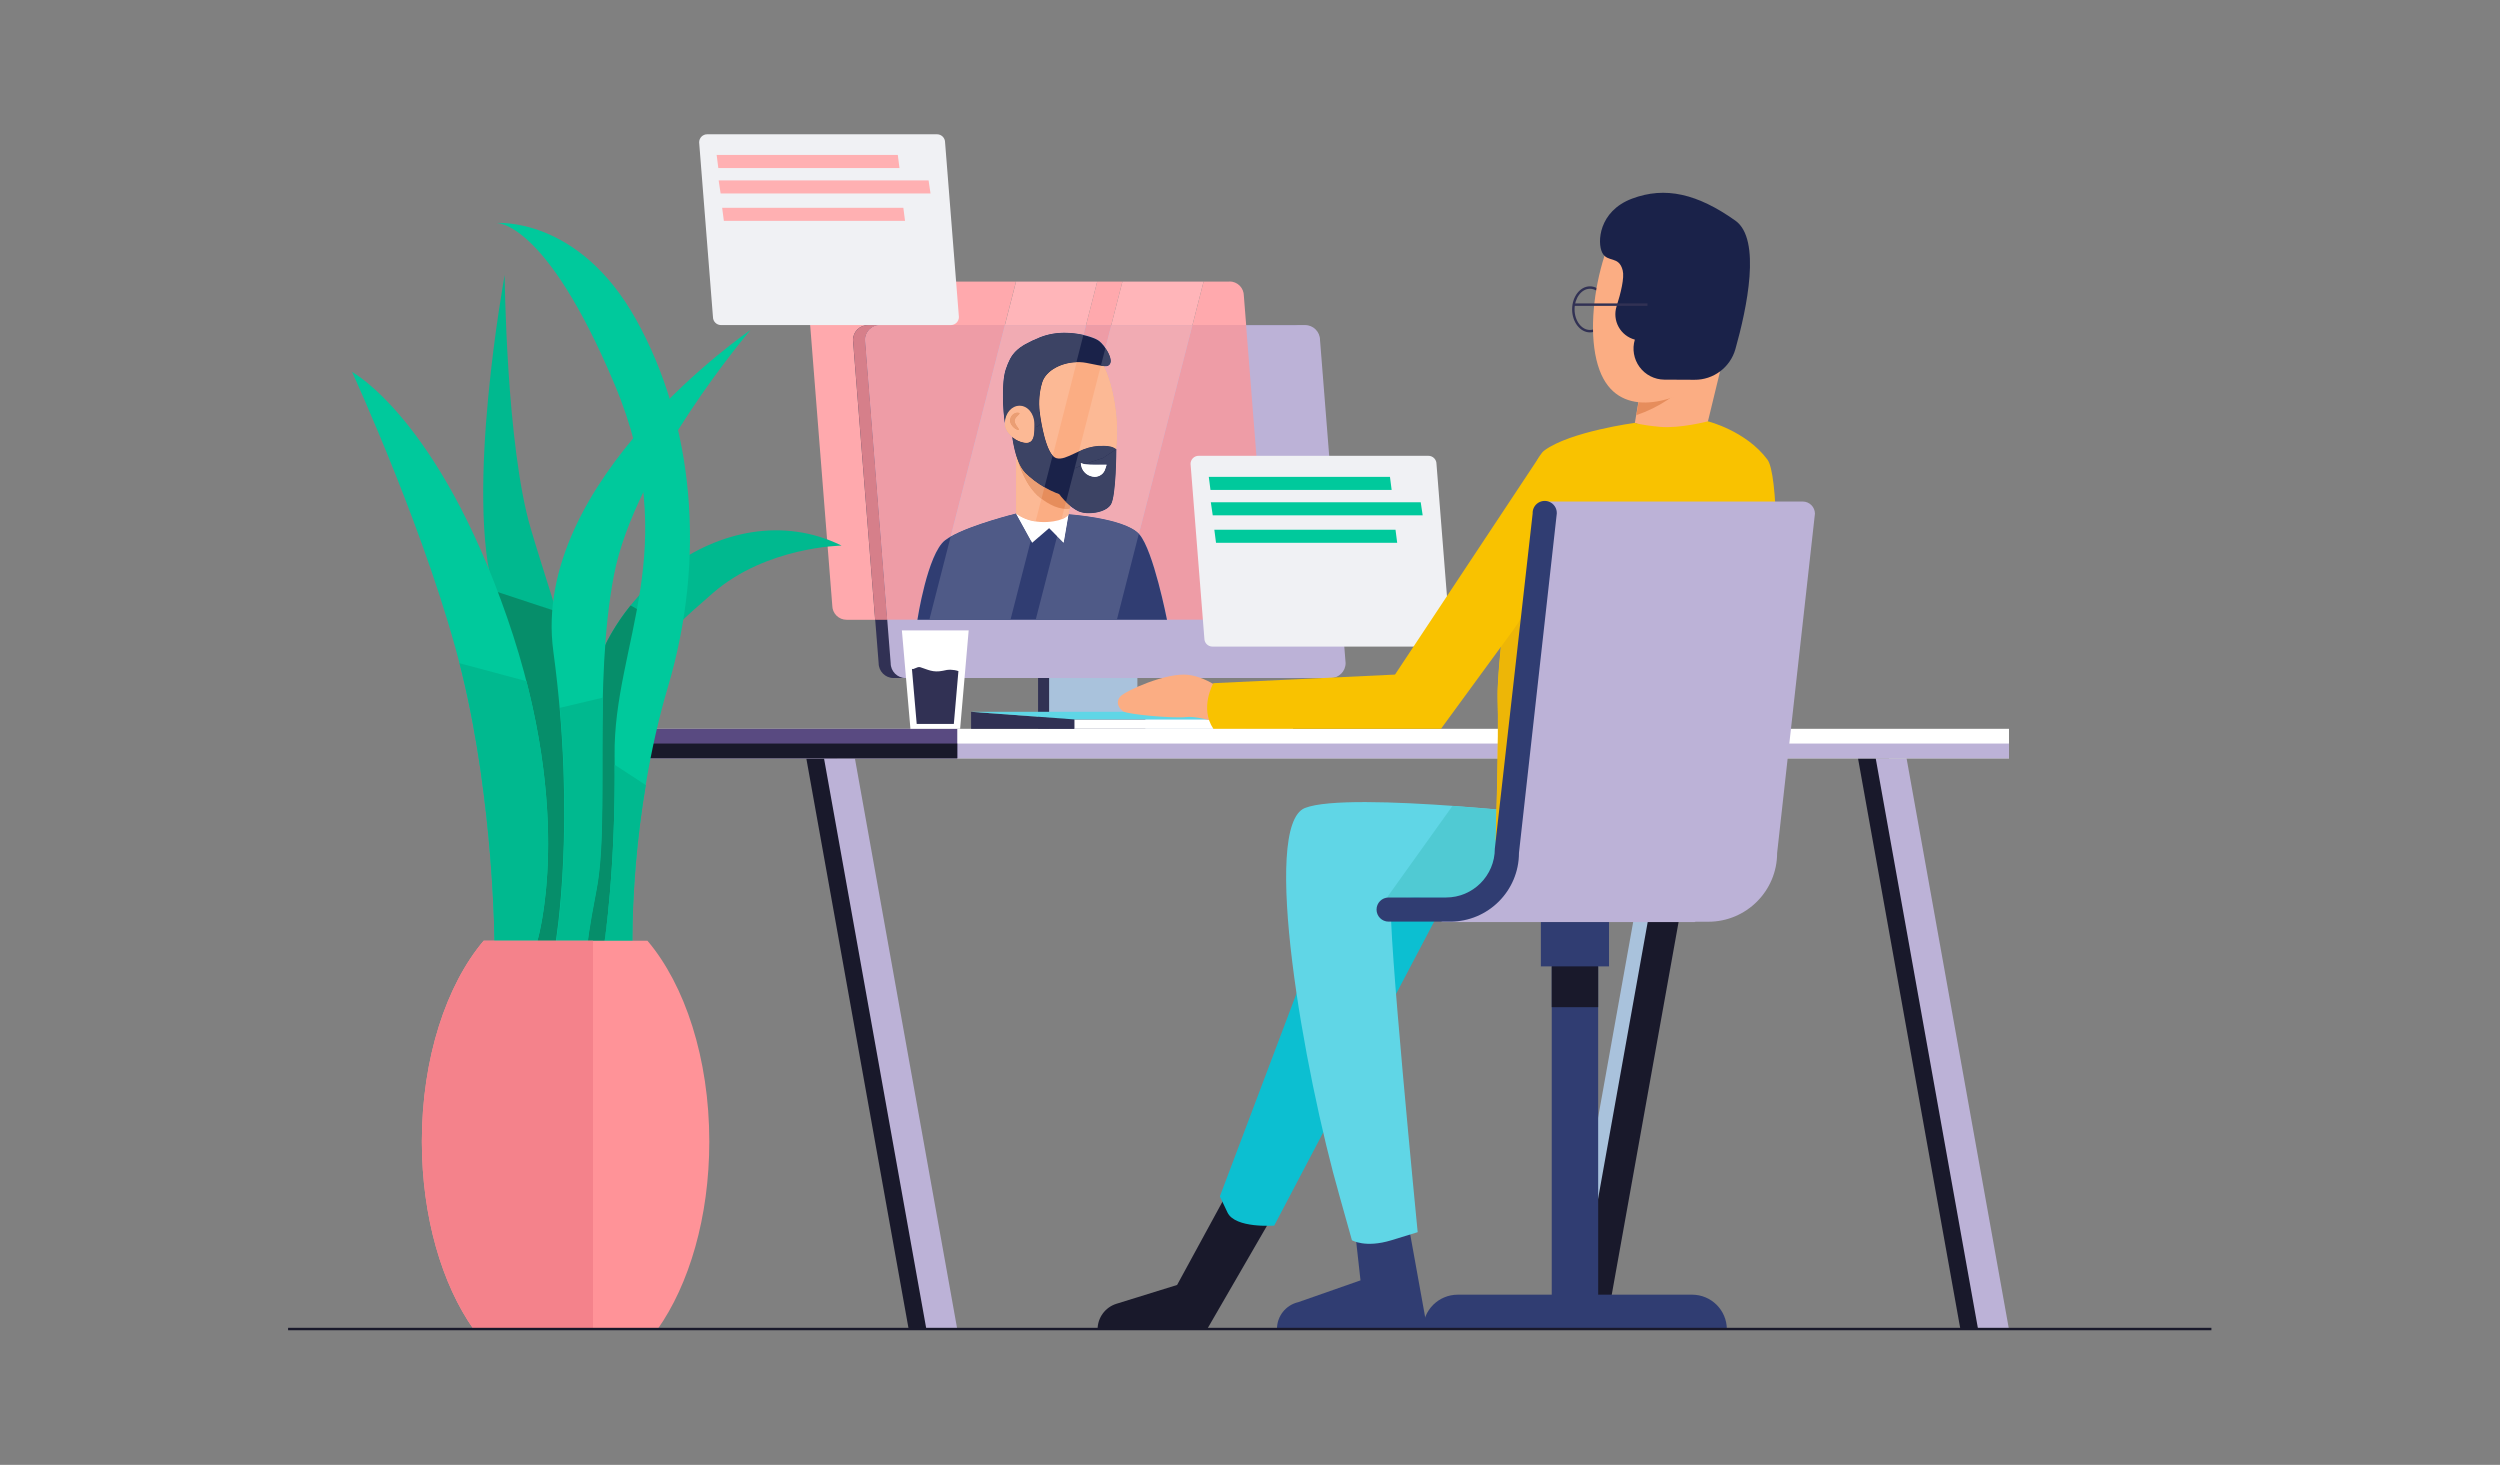 <?xml version="1.0" encoding="UTF-8"?>
<svg width="1024px" height="600px" viewBox="0 0 1024 600" version="1.1" xmlns="http://www.w3.org/2000/svg" xmlns:xlink="http://www.w3.org/1999/xlink">
    <rect x="0" y="0" width="1024" height="600" fill="#808080" stroke="none"/>
    <!-- Generator: Sketch 51.3 (57544) - http://www.bohemiancoding.com/sketch -->
    <title>efficacy</title>
    <desc>Created with Sketch.</desc>
    <defs></defs>
    <g id="efficacy" stroke="none" stroke-width="1" fill="none" fill-rule="evenodd">
        <g id="teamwork_white_14" transform="translate(118, 55)" fill-rule="nonzero">
            <path d="M586.58,96.94 L580.64,121.43 C574.888,124.569 568.024,124.937 561.97,122.43 L551.64,118.2 L556.2,91.2 L586.58,96.94 Z" id="Shape" fill="#FBAD83"></path>
            <path d="M556.26,91.24 L552.26,115.03 C556.764,113.528 561.049,111.433 565,108.8 C566.489,107.819 567.922,106.754 569.29,105.61 C571.92,103.4 574.06,99.61 575.77,94.91 L556.26,91.24 Z" id="Shape" fill="#E68D5C"></path>
            <path d="M401.86,445.5 L376.4,489.5 L331.57,489.5 C331.582,484.702 334.702,480.465 339.28,479.03 L364.14,471.32 L388.05,427.42 L401.86,445.5 Z" id="Shape" fill="#19192B"></path>
            <path d="M459,447.13 L466.62,489.37 L405.05,489.37 C405.031,484.12 408.646,479.555 413.76,478.37 L439.26,469.44 L437,449.1 L459,447.13 Z" id="Shape" fill="#303D72"></path>
            <path d="M479.36,303.57 L403.92,447 C403.92,447 387.92,448.24 384.78,441.64 L381.66,435.04 L434.43,295.29 L479.36,303.57 Z" id="Shape" fill="#0CBFD1"></path>
            <path d="M527.1,279.8 C527.1,279.8 434.65,268.8 416.51,275.95 C398.37,283.1 416,383.69 430.8,435.36 L435.75,453 C435.75,453 441.2,456.3 451.94,453 L462.68,449.7 C462.68,449.7 450,320.48 451.94,316.08 C453.88,311.68 464.73,312.66 464.73,312.66 L527.1,312.66 L527.1,279.8 Z" id="Shape" fill="#60D6E6"></path>
            <path d="M526.44,296.86 L503.92,277.42 C495.98,276.65 486.62,275.82 476.92,275.13 L450.08,312.66 L452.34,314.66 C455.71,311.89 464.04,312.66 464.04,312.66 L526.4,312.66 L526.44,296.86 Z" id="Shape" fill="#50CAD3"></path>
            <polyline id="Shape" fill="#313154" points="307.19 243.52 343.34 243.52 343.34 158.85 307.19 158.85 307.19 243.52"></polyline>
            <polyline id="Shape" fill="#A9C2DC" points="311.72 243.52 347.88 243.52 347.88 158.85 311.72 158.85 311.72 243.52"></polyline>
            <rect id="Rectangle-path" fill="#A9C2DC" x="330.69" y="238.29" width="61.58" height="5.23"></rect>
            <rect id="Rectangle-path" fill="#313154" x="311.72" y="238.29" width="39.42" height="5.23"></rect>
            <path d="M533.24,81.15 C529.24,81.15 525.94,76.92 525.94,71.71 C525.94,66.5 529.22,62.28 533.24,62.28 C537.26,62.28 540.55,66.51 540.55,71.71 C540.55,76.91 537.27,81.15 533.24,81.15 Z M533.24,63.28 C529.77,63.28 526.94,67.07 526.94,71.71 C526.94,76.35 529.77,80.15 533.24,80.15 C536.71,80.15 539.55,76.36 539.55,71.71 C539.55,67.06 536.72,63.28 533.24,63.28 Z" id="Shape" fill="#313154"></path>
            <path d="M537.22,96.73 C544.64,116.48 566.22,110.33 579.14,101.8 C580.628,100.817 582.06,99.752 583.43,98.61 C595.1,88.78 597.1,47.61 594.78,39.61 C592.46,31.61 568.11,23.11 554.56,27 C541.01,30.89 528.9,74.56 537.22,96.73 Z" id="Shape" fill="#FBAD83"></path>
            <path d="M576,100.56 C583.8,100.652 590.693,95.505 592.82,88 C597.54,71.23 603.51,43 592.82,35.38 C577.31,24.38 564.08,21.23 550.44,26.38 C536.8,31.53 536.14,44.38 538.29,48.53 C540.44,52.68 545.13,49.62 546.66,55.77 C547.42,58.77 545.89,65 544.14,70.51 C543.264,73.307 543.568,76.341 544.982,78.909 C546.396,81.476 548.798,83.355 551.63,84.11 C550.475,87.943 551.191,92.095 553.564,95.319 C555.936,98.543 559.687,100.463 563.69,100.5 L576,100.56 Z" id="Shape" fill="#1A2249"></path>
            <polygon id="Shape" fill="#19192B" points="697.63 489.54 655.69 255.61 643.04 255.61 684.99 489.54"></polygon>
            <polygon id="Shape" fill="#BCB2D7" points="692.24 489.54 704.88 489.54 662.93 255.61 650.29 255.61"></polygon>
            <polygon id="Shape" fill="#A9C2DC" points="533.67 489.54 521.02 489.54 562.97 255.61 575.62 255.61"></polygon>
            <polygon id="Shape" fill="#19192B" points="539.62 489.54 526.98 489.54 568.92 255.61 581.57 255.61"></polygon>
            <polygon id="Shape" fill="#19192B" points="254.21 489.54 266.86 489.54 224.91 255.61 212.26 255.61"></polygon>
            <polygon id="Shape" fill="#BCB2D7" points="274.11 489.54 232.16 255.61 219.51 255.61 261.46 489.54"></polygon>
            <rect id="Rectangle-path" fill="#FFFFFF" x="85.29" y="243.52" width="619.59" height="12.09"></rect>
            <rect id="Rectangle-path" fill="#BCB2D7" x="85.29" y="249.56" width="619.59" height="6.05"></rect>
            <rect id="Rectangle-path" fill="#594A81" x="85.29" y="243.52" width="188.81" height="12.09"></rect>
            <rect id="Rectangle-path" fill="#19192B" x="85.29" y="249.56" width="188.81" height="6.05"></rect>
            <polygon id="Shape" fill="#A9C2DC" points="97.94 489.54 85.29 489.54 127.24 255.61 139.88 255.61"></polygon>
            <polygon id="Shape" fill="#19192B" points="103.89 489.54 91.24 489.54 133.19 255.61 145.84 255.61"></polygon>
            <path d="M422.1,222.72 L248,222.72 C244.626,222.72 241.89,219.984 241.89,216.61 L231.39,84.26 C231.396,80.888 234.128,78.156 237.5,78.15 L411.62,78.15 C414.994,78.15 417.73,80.886 417.73,84.26 L428.21,216.61 C428.204,219.982 425.472,222.714 422.1,222.72" id="Shape" fill="#313154"></path>
            <path d="M427.05,222.72 L252.93,222.72 C249.556,222.72 246.82,219.984 246.82,216.61 L236.34,84.26 C236.346,80.888 239.078,78.156 242.45,78.15 L416.57,78.15 C419.942,78.156 422.674,80.888 422.68,84.26 L433.16,216.61 C433.154,219.982 430.422,222.714 427.05,222.72" id="Shape" fill="#BCB2D7"></path>
            <path d="M298.18,60.34 L218.75,60.34 C217.197,60.34 215.707,60.958 214.61,62.057 C213.513,63.156 212.897,64.647 212.9,66.2 L222.9,193.01 C222.9,194.563 223.518,196.053 224.617,197.15 C225.716,198.247 227.207,198.863 228.76,198.86 L240.43,198.86 L231.36,84.26 C231.366,80.888 234.098,78.156 237.47,78.15 L293.58,78.15 L298.15,60.34 M341.72,60.34 L331.42,60.34 L326.85,78.15 L337.18,78.15 L341.75,60.34 M385.59,60.34 L375,60.34 L370.43,78.15 L392.43,78.15 L391.48,66.15 C391.483,64.597 390.867,63.106 389.77,62.007 C388.673,60.908 387.183,60.29 385.63,60.29" id="Shape" fill="#FFA9AD"></path>
            <path d="M242.45,78.15 L237.5,78.15 C234.128,78.156 231.396,80.888 231.39,84.26 L240.46,198.86 L245.41,198.86 L236.34,84.26 C236.346,80.888 239.078,78.156 242.45,78.15" id="Shape" fill="#D67F8A"></path>
            <path d="M337.18,78.15 L326.85,78.15 L325.85,82.15 C328.087,82.556 330.23,83.373 332.17,84.56 C333.19,85.405 334.079,86.396 334.81,87.5 L337.21,78.12 M392.42,78.12 L370.42,78.12 L348.5,163.63 L348.68,163.82 C354.45,170.41 360.01,198.82 360.01,198.82 L257.77,198.82 C257.77,198.82 261.9,171.82 269.11,166.25 C269.835,165.702 270.597,165.204 271.39,164.76 L293.61,78.11 L242.45,78.11 C239.078,78.116 236.346,80.848 236.34,84.22 L245.41,198.82 L395.63,198.82 C398.861,198.82 401.48,196.201 401.48,192.97 L392.39,78.15" id="Shape" fill="#EE9CA6"></path>
            <path d="M472.74,209.84 L378.61,209.84 C377.735,209.84 376.895,209.492 376.277,208.873 C375.658,208.255 375.31,207.415 375.31,206.54 L369.65,135 C369.65,134.125 369.998,133.285 370.617,132.667 C371.235,132.048 372.075,131.7 372.95,131.7 L467.08,131.7 C467.955,131.7 468.795,132.048 469.413,132.667 C470.032,133.285 470.38,134.125 470.38,135 L476.05,206.55 C476.039,208.37 474.56,209.84 472.74,209.84 Z" id="Shape" fill="#F0F1F4"></path>
            <path d="M271.46,78.15 L177.33,78.15 C175.507,78.15 174.03,76.673 174.03,74.85 L168.37,3.3 C168.37,1.477 169.847,3.34795107e-16 171.67,0 L265.8,0 C266.675,-1.23839535e-14 267.515,0.348 268.133,0.967 C268.752,1.585 269.1,2.425 269.1,3.3 L274.77,74.85 C274.764,76.674 273.284,78.15 271.46,78.15 Z" id="Shape" fill="#F0F1F4"></path>
            <rect id="Rectangle-path" fill="#313154" x="526.53" y="69.28" width="30.28" height="1"></rect>
            <path d="M581.57,117.58 C581.57,117.58 570.03,120.58 561.95,119.84 C553.87,119.1 551.64,118.2 551.64,118.2 C551.64,118.2 525.12,121.77 514.64,129.46 C504.16,137.15 494.85,216.76 495.4,231.24 C495.95,245.72 494.62,289.24 494.62,289.24 L605.93,289.24 C605.93,289.24 614.72,145.04 605.93,133.24 C597.14,121.44 581.57,117.58 581.57,117.58 Z" id="Shape" fill="#F9C200"></path>
            <rect id="Rectangle-path" fill="#FFFFFF" x="322.02" y="239.67" width="89.6" height="3.84"></rect>
            <path d="M553.79,289.24 L559.55,239.67 L507.55,150.73 L504.55,157.95 C498.95,184.77 495.11,221.81 495.47,231.24 C496.02,245.72 494.69,289.24 494.69,289.24 L553.79,289.24 Z" id="Shape" fill="#EDB607"></path>
            <polygon id="Shape" fill="#313154" points="279.76 243.52 322.02 243.52 322.02 239.67 279.76 236.56"></polygon>
            <polygon id="Shape" fill="#5FD6E6" points="279.76 236.56 369.36 236.56 411.62 239.67 322.02 239.67"></polygon>
            <path d="M385.36,229.78 C385.36,229.78 377.51,222.44 368.62,221.41 C359.73,220.38 342.93,227.97 340.88,230.3 C338.83,232.63 340.2,235.09 342.06,236.37 C343.92,237.65 362.67,239.32 367.94,238.71 C373.21,238.1 384.68,242.16 384.68,242.16 L385.36,229.78 Z" id="Shape" fill="#FBAD83"></path>
            <path d="M512.64,131.88 L453.39,221.31 L379,224.83 C379,224.83 373.23,234.99 379,243.52 L472.23,243.52 L501.78,203.11 C512.682,188.201 517.459,169.682 515.13,151.36 L512.64,131.88 Z" id="Shape" fill="#F9C200"></path>
            <path d="M620.46,150.43 L514.71,150.43 L501.48,291.84 L496.48,307.09 L472.16,322.69 L576.1,322.69 L576.53,322.54 L581.74,322.54 C597.294,322.54 609.904,309.934 609.91,294.38 L625.4,155.38 C625.373,152.661 623.179,150.462 620.46,150.43 Z" id="Shape" fill="#BCB2D7"></path>
            <rect id="Rectangle-path" fill="#303D72" x="517.59" y="327.26" width="19.02" height="162.11"></rect>
            <path d="M464.85,489.54 C464.847,485.764 466.345,482.142 469.014,479.471 C471.683,476.801 475.304,475.3 479.08,475.3 L575.08,475.3 C582.945,475.3 589.32,481.675 589.32,489.54 L464.85,489.54 Z" id="Shape" fill="#303D72"></path>
            <rect id="Rectangle-path" fill="#303D72" x="513.14" y="322.69" width="27.92" height="18.14"></rect>
            <rect id="Rectangle-path" fill="#19192B" x="517.59" y="340.83" width="19.02" height="16.71"></rect>
            <path d="M509.77,155.38 L494.28,292.62 C494.28,303.666 485.326,312.62 474.28,312.62 L450.77,312.62 C448.042,312.62 445.83,314.832 445.83,317.56 C445.83,320.288 448.042,322.5 450.77,322.5 L476,322.5 C491.554,322.5 504.164,309.894 504.17,294.34 L519.66,155.34 C519.742,153.52 518.818,151.803 517.254,150.868 C515.69,149.934 513.74,149.934 512.176,150.868 C510.612,151.803 509.688,153.52 509.77,155.34 L509.77,155.38 Z" id="Shape" fill="#303D72"></path>
            <polygon id="Shape" fill="#FFFFFF" points="254.91 243.52 275.27 243.52 278.77 203.22 251.41 203.22"></polygon>
            <path d="M257.48,241.51 L272.69,241.51 L274.57,219.88 C272.53,219.192 270.329,219.144 268.26,219.74 C264.06,220.59 262.11,219.27 258.95,218.29 C257.62,217.88 256.08,219.54 255.52,218.93 L257.48,241.51 Z" id="Shape" fill="#313154"></path>
            <path d="M298.18,155.35 C298.18,155.35 276.33,160.73 269.11,166.29 C261.89,171.85 257.77,198.86 257.77,198.86 L360,198.86 C360,198.86 354.44,170.41 348.67,163.86 C342.9,157.31 319.67,155.68 319.67,155.68 L298.15,155.39" id="Shape" fill="#303D72"></path>
            <polyline id="Shape" fill="#FFFFFF" points="298.18 155.34 304.77 167.32 311.72 161.33 317.66 167.32 319.7 155.64 298.18 155.34"></polyline>
            <path d="M298.18,127.76 L298.18,155.35 C298.18,155.35 302.81,159.28 310.96,158.81 C318.5,158.37 319.7,155.64 319.7,155.64 L322.82,141.33 L298.18,127.76" id="Shape" fill="#FBAD83"></path>
            <path d="M320.23,153.23 C316.18,154.13 311.49,151.6 307.99,148.82 C301.53,143.69 298.92,133.52 298.92,133.52 L320.28,139.93 L322.82,141.33 L320.23,153.23" id="Shape" fill="#E68D5C"></path>
            <path d="M336.25,140.2 C328.72,156.05 310.02,146.69 302.02,138.7 C294.02,130.71 295.12,100.17 297.33,94.39 C299.54,88.61 318.05,83.91 327.82,87.64 C337.59,91.37 343.82,124.36 336.25,140.2" id="Shape" fill="#FBAD83"></path>
            <path d="M307.84,113.73 C307.84,113.73 309.92,131.27 314.72,132.67 C318.82,133.87 324.53,128.01 331.93,127.67 C336.05,127.5 337.53,127.89 339.21,129.02 C338.83,132.874 337.834,136.642 336.26,140.18 C328.73,156.03 310.03,146.67 302.02,138.68 C298.15,134.81 296.41,125.68 295.89,116.59 L307.84,113.71" id="Shape" fill="#1A2249"></path>
            <path d="M304.69,120 C304.69,120 307,120.22 307.95,118.85 C308.9,117.48 306.18,109.72 308.95,101.5 C310.9,95.63 319.77,92.22 327.03,93.65 C334.29,95.08 336.12,95.72 336.86,93.65 C337.6,91.58 334.69,86.58 332.17,84.65 C329.65,82.72 317.81,79.16 308,83.17 C298.19,87.18 296.19,89.86 294,96.24 C291.81,102.62 293.21,118.6 294,119.62 C294.79,120.64 304.73,120.02 304.73,120.02" id="Shape" fill="#1A2249"></path>
            <path d="M293.56,118.71 C293.56,122.8 298.99,126.43 302.32,126.43 C305.65,126.43 305.63,122.8 305.63,118.71 C305.63,114.62 302.93,111.31 299.63,111.31 C296.33,111.31 293.63,114.63 293.63,118.71" id="Shape" fill="#FBAD83"></path>
            <path d="M339.21,129 C339.21,129 339.21,148.21 336.95,151.67 C334.69,155.13 327.26,155.89 323.9,154.44 C320.54,152.99 315.08,147.79 313.72,143.38 C312.36,138.97 333.62,132.68 333.62,132.68 L339.21,129" id="Shape" fill="#1A2249"></path>
            <path d="M295.76,116.8 C295.38,118.63 297.46,120.8 298.96,121.09 C300.46,121.38 297.24,118.91 297.63,117.09 C298.02,115.27 300.63,114.39 299.17,114.09 C297.71,113.79 296.17,115 295.76,116.83" id="Shape" fill="#E68D5C"></path>
            <path d="M335.33,135.33 C335.33,135.33 327.33,135.54 326.03,135.11 L324.7,134.69 C324.78,137.027 326.248,139.089 328.43,139.93 C329.581,140.466 330.903,140.501 332.081,140.025 C333.258,139.549 334.185,138.606 334.64,137.42 C335.13,136.05 335.33,135.33 335.33,135.33" id="Shape" fill="#FFFFFF"></path>
            <polyline id="Shape" fill="#FFB5B9" points="331.42 60.34 298.18 60.34 293.61 78.15 326.85 78.15 331.42 60.34"></polyline>
            <path d="M326.85,78.15 L293.61,78.15 L271.39,164.8 C280.08,159.8 298.18,155.35 298.18,155.35 L298.18,131.35 C297.478,128.948 296.953,126.499 296.61,124.02 C294.88,122.61 293.56,120.71 293.56,118.69 C293.56,118.53 293.56,118.36 293.56,118.2 C292.82,113.96 292.08,101.63 293.95,96.2 C296.15,89.82 298.12,87.2 307.95,83.13 C311.189,81.864 314.642,81.236 318.12,81.28 C320.704,81.284 323.279,81.572 325.8,82.14 L326.8,78.14" id="Shape" fill="#F1ABB3"></path>
            <path d="M298.18,155.35 C298.18,155.35 280.08,159.8 271.39,164.8 L262.65,198.86 L295.89,198.86 L304.23,166.35 L298.18,155.35" id="Shape" fill="#4F5A87"></path>
            <path d="M298.18,155.35 L304.23,166.35 L306.23,158.59 C303.333,158.202 300.581,157.087 298.23,155.35" id="Shape" fill="#FFFFFF"></path>
            <path d="M298.18,131.37 L298.18,155.37 C300.531,157.107 303.283,158.222 306.18,158.61 L308.56,149.32 L307.95,148.84 C301.8,143.96 299.14,134.5 298.9,133.6 C298.63,132.9 298.37,132.16 298.14,131.39" id="Shape" fill="#FCB995"></path>
            <path d="M298.94,133.58 C299.18,134.48 301.84,143.94 307.99,148.82 L308.6,149.3 L309.81,144.61 C306.967,142.978 304.343,140.992 302,138.7 C300.633,137.223 299.585,135.48 298.92,133.58" id="Shape" fill="#EA9E74"></path>
            <path d="M296.61,124 C296.953,126.479 297.478,128.928 298.18,131.33 C298.41,132.1 298.67,132.84 298.94,133.54 C299.594,135.452 300.636,137.209 302,138.7 C304.337,140.991 306.954,142.977 309.79,144.61 C306.952,142.983 304.335,141.001 302,138.71 C299.2,135.91 297.51,130.35 296.6,124.05 M323,93.36 C316.81,93.56 310.57,96.71 309,101.52 C307.805,105.473 307.438,109.629 307.92,113.73 C307.92,113.73 309.54,127.42 313.23,131.58 L323,93.36" id="Shape" fill="#FCB995"></path>
            <path d="M307.84,113.73 C308.06,116.36 308.37,118.26 307.95,118.87 C307.376,119.564 306.53,119.976 305.63,120 C305.63,123.53 305.3,126.43 302.32,126.43 C300.215,126.255 298.22,125.419 296.62,124.04 C297.53,130.34 299.22,135.9 302.02,138.7 C304.355,140.991 306.972,142.973 309.81,144.6 L313.15,131.6 C309.46,127.44 307.84,113.75 307.84,113.75" id="Shape" fill="#3C4364"></path>
            <path d="M318.14,81.32 C314.673,81.28 311.23,81.908 308,83.17 C298.16,87.17 296.19,89.86 294,96.24 C292.13,101.65 292.87,113.98 293.61,118.24 C293.82,114.38 296.44,111.33 299.61,111.33 C302.78,111.33 305.61,114.65 305.61,118.73 L305.61,120 C306.51,119.976 307.356,119.564 307.93,118.87 C308.35,118.26 308.04,116.36 307.82,113.73 C307.338,109.629 307.705,105.473 308.9,101.52 C310.5,96.71 316.74,93.52 322.9,93.36 L325.77,82.18 C323.249,81.612 320.674,81.324 318.09,81.32" id="Shape" fill="#3C4364"></path>
            <path d="M299.17,121.12 L298.96,121.12 C297.46,120.8 295.38,118.66 295.76,116.83 C295.962,115.318 297.181,114.145 298.7,114 C298.856,113.986 299.014,113.986 299.17,114 C300.66,114.32 298.02,115.19 297.63,117 C297.24,118.81 300.09,121 299.17,121 M299.6,111.19 C296.4,111.19 293.78,114.19 293.6,118.1 C293.6,118.26 293.6,118.43 293.6,118.59 C293.6,120.59 294.92,122.51 296.65,123.92 C298.25,125.299 300.245,126.135 302.35,126.31 C305.35,126.31 305.63,123.41 305.66,119.88 L305.66,118.59 C305.66,114.51 302.96,111.19 299.66,111.19" id="Shape" fill="#FCB995"></path>
            <path d="M298.7,114 C297.194,114.141 295.979,115.293 295.76,116.79 C295.38,118.62 297.46,120.79 298.96,121.08 L299.17,121.08 C300.09,121.08 297.26,118.76 297.63,117.08 C298,115.4 300.63,114.38 299.17,114.08 C299.014,114.066 298.856,114.066 298.7,114.08" id="Shape" fill="#EA9E74"></path>
            <polyline id="Shape" fill="#FFB5B9" points="374.99 60.34 341.75 60.34 337.18 78.15 370.43 78.15 374.99 60.34"></polyline>
            <path d="M370.42,78.15 L337.18,78.15 L334.78,87.53 C336.26,89.7 337.31,92.26 336.83,93.63 C336.581,94.564 335.664,95.156 334.71,95 C334.54,95.01 334.37,95.01 334.2,95 C338.32,103.49 340.57,117.5 339.2,129.08 C339.2,129.08 339.2,148.29 336.94,151.75 C335.41,154.12 331.45,155.22 328.03,155.22 C326.618,155.258 325.211,155.02 323.89,154.52 C322.642,153.939 321.478,153.192 320.43,152.3 L319.69,155.68 C319.69,155.68 342.44,157.23 348.49,163.68 L370.41,78.2" id="Shape" fill="#F1ABB3"></path>
            <path d="M319.7,155.64 L317.7,167.32 L315,164.64 L306.22,198.86 L339.47,198.86 L348.47,163.63 C342.42,157.19 319.67,155.63 319.67,155.63" id="Shape" fill="#4F5A87"></path>
            <path d="M319.7,155.64 C319.7,155.64 319.19,156.79 316.78,157.72 L315,164.64 L317.66,167.32 L319.66,155.64" id="Shape" fill="#FFFFFF"></path>
            <path d="M320.44,152.26 L320.23,153.26 C319.654,153.38 319.068,153.441 318.48,153.44 L317.89,153.44 L316.78,157.77 C319.19,156.84 319.7,155.69 319.7,155.69 L320.44,152.31" id="Shape" fill="#FCB995"></path>
            <path d="M318.6,150.61 L317.89,153.39 L318.48,153.39 C319.068,153.391 319.654,153.33 320.23,153.21 L320.44,152.21 C319.82,151.71 319.2,151.15 318.6,150.56" id="Shape" fill="#EA9E74"></path>
            <path d="M332.91,94.81 L323.91,129.91 C326.41,128.665 329.126,127.911 331.91,127.69 C332.53,127.69 333.09,127.69 333.6,127.69 C336.48,127.69 337.76,128.12 339.18,129.08 C340.55,117.5 338.3,103.49 334.18,95 C333.8,95 333.38,94.92 332.89,94.85" id="Shape" fill="#FCB995"></path>
            <path d="M333.62,127.65 C333.11,127.65 332.55,127.65 331.93,127.65 C329.146,127.871 326.43,128.625 323.93,129.87 L322.15,136.81 C323.05,136.42 323.96,136.05 324.86,135.7 C324.778,135.356 324.731,135.004 324.72,134.65 L326.05,135.07 C326.144,135.103 326.241,135.126 326.34,135.14 C330.29,133.67 333.64,132.68 333.64,132.68 L339.23,129 C337.81,128 336.53,127.61 333.65,127.61" id="Shape" fill="#3C4364"></path>
            <path d="M334.78,87.53 L332.91,94.81 C333.4,94.88 333.82,94.94 334.2,94.96 C334.37,94.97 334.54,94.97 334.71,94.96 C335.658,95.118 336.572,94.536 336.83,93.61 C337.31,92.24 336.26,89.68 334.78,87.51" id="Shape" fill="#3C4364"></path>
            <path d="M339.21,129 L333.62,132.68 C333.62,132.68 330.27,133.68 326.32,135.14 C327.934,135.31 329.557,135.376 331.18,135.34 C333.34,135.34 335.33,135.34 335.33,135.34 C335.33,135.34 335.13,136.06 334.64,137.43 C333.982,139.169 332.319,140.322 330.46,140.33 C329.775,140.321 329.098,140.189 328.46,139.94 C326.609,139.272 325.246,137.681 324.87,135.75 C323.97,136.1 323.06,136.47 322.16,136.86 L318.63,150.62 C319.23,151.21 319.85,151.77 320.47,152.27 C321.518,153.162 322.682,153.909 323.93,154.49 C325.251,154.99 326.658,155.228 328.07,155.19 C331.49,155.19 335.45,154.09 336.98,151.72 C339.22,148.26 339.24,129.05 339.24,129.05" id="Shape" fill="#3C4364"></path>
            <path d="M324.7,134.69 C324.711,135.044 324.758,135.396 324.84,135.74 C325.216,137.671 326.579,139.262 328.43,139.93 C329.068,140.179 329.745,140.311 330.43,140.32 C332.289,140.312 333.952,139.159 334.61,137.42 C335.1,136.05 335.3,135.33 335.3,135.33 C335.3,135.33 333.3,135.33 331.15,135.33 C329.527,135.366 327.904,135.3 326.29,135.13 C326.191,135.116 326.094,135.093 326,135.06 L324.67,134.64" id="Shape" fill="#FFFFFF"></path>
            <polygon id="Shape" fill="#00C99C" points="452.02 145.68 377.81 145.68 377.12 140.32 451.33 140.32"></polygon>
            <polygon id="Shape" fill="#00C99C" points="454.29 167.32 380.08 167.32 379.39 161.97 453.6 161.97"></polygon>
            <polygon id="Shape" fill="#00C99C" points="464.73 156.09 378.74 156.09 377.95 150.73 463.93 150.73"></polygon>
            <polygon id="Shape" fill="#FFB0B2" points="250.43 13.83 176.22 13.83 175.54 8.47 249.74 8.47"></polygon>
            <polygon id="Shape" fill="#FFB0B2" points="252.7 35.48 178.49 35.48 177.8 30.12 252.01 30.12"></polygon>
            <polygon id="Shape" fill="#FFB0B2" points="263.14 24.24 177.16 24.24 176.36 18.89 262.35 18.89"></polygon>
            <path d="M121.8,331.31 C121.8,331.31 122.94,296.05 121.8,244.1 C120.66,192.15 178.74,144.82 226.72,168.48 C226.72,168.48 195.92,168.86 174,187.91 C152.08,206.96 139.64,218.13 137.86,250.75 C136.08,283.37 129.53,331.31 129.53,331.31 L121.8,331.31 Z" id="Shape" fill="#00B98F"></path>
            <path d="M100.69,331.21 C100.69,331.21 96.89,228.1 84.51,187.91 C72.13,147.72 88.71,57.67 88.71,57.67 C88.71,57.67 89.31,127.22 99.38,161.46 C109.45,195.7 126.68,239.93 123.38,280.02 C120.08,320.11 111.59,331.31 111.59,331.31 L100.69,331.21 Z" id="Shape" fill="#00B98F"></path>
            <path d="M109.21,195.21 L83.56,186.74 C83.67,187.13 83.78,187.53 83.9,187.91 C96.28,228.1 100.08,331.21 100.08,331.21 L111,331.31 C111,331.31 119.5,320.1 122.79,280.02 C125.07,252.17 117.45,222.32 109.21,195.21 Z" id="Shape" fill="#068E6A"></path>
            <path d="M101.86,331.31 C101.86,331.31 118.16,279.89 89.75,198 C61.34,116.11 26.21,97.35 26.21,97.35 C26.21,97.35 57.88,166.35 71.13,220.35 C84.38,274.35 84.55,331.35 84.55,331.35 L101.86,331.31 Z" id="Shape" fill="#00C99C"></path>
            <path d="M140.29,193 C128.64,207.38 121.42,225.44 121.82,244.09 C122.94,296.09 121.82,331.3 121.82,331.3 L129.57,331.3 C129.57,331.3 136.12,283.36 137.9,250.74 C139.18,227.3 145.96,214.93 157.81,202.74 L140.29,193 Z" id="Shape" fill="#068E6A"></path>
            <path d="M109.54,331.31 C109.54,331.31 118.14,281.85 108.65,211.84 C99.16,141.83 189.39,80.18 189.39,80.18 C189.39,80.18 142,135.71 133.44,180.74 C124.88,225.77 131.69,281.45 126.26,309.42 C122.92,326.65 122.63,331.31 122.63,331.31 L109.54,331.31 Z" id="Shape" fill="#00C99C"></path>
            <path d="M129.55,331.31 C129.55,331.31 134.33,300.39 133.74,254.56 C133.15,208.73 162.26,170.34 133.74,102.46 C105.22,34.58 85.16,36.35 85.16,36.35 C85.16,36.35 118.93,33.35 142.62,76.04 C166.31,118.73 171.22,173.6 155.62,226.25 C140.02,278.9 141,331.31 141,331.31 L129.55,331.31 Z" id="Shape" fill="#00C99C"></path>
            <path d="M101.86,331.31 C101.86,331.31 114.75,290.65 97.63,224 L70.2,216.65 C70.52,217.89 70.83,219.13 71.14,220.36 C84.39,274.36 84.55,331.36 84.55,331.36 L101.86,331.31 Z" id="Shape" fill="#00B98F"></path>
            <path d="M111.35,234.92 C116.41,292.48 109.66,331.31 109.66,331.31 L122.76,331.31 C122.76,331.31 123.04,326.65 126.39,309.42 C129.9,291.32 128.27,261.63 129.01,230.73 L111.35,234.92 Z" id="Shape" fill="#00B98F"></path>
            <path d="M133.78,258.25 C134.08,302.04 129.56,331.31 129.56,331.31 L141,331.31 C141.07,309.619 142.916,287.97 146.52,266.58 L133.78,258.25 Z" id="Shape" fill="#00B98F"></path>
            <path d="M80.12,330.32 C64.82,348.39 54.79,378.48 54.79,412.56 C54.79,443.51 63.06,471.18 76.05,489.56 L151.27,489.56 C164.27,471.2 172.53,443.56 172.53,412.56 C172.53,378.48 162.53,348.39 147.19,330.32 L80.12,330.32 Z" id="Shape" fill="#FF9398"></path>
            <path d="M124.89,330.32 L80.12,330.32 C64.82,348.39 54.79,378.48 54.79,412.56 C54.79,443.51 63.06,471.18 76.05,489.56 L124.89,489.56 L124.89,330.32 Z" id="Shape" fill="#F4828B"></path>
            <rect id="Rectangle-path" fill="#19192B" x="0" y="488.87" width="787.79" height="1"></rect>
        </g>
    </g>
</svg>